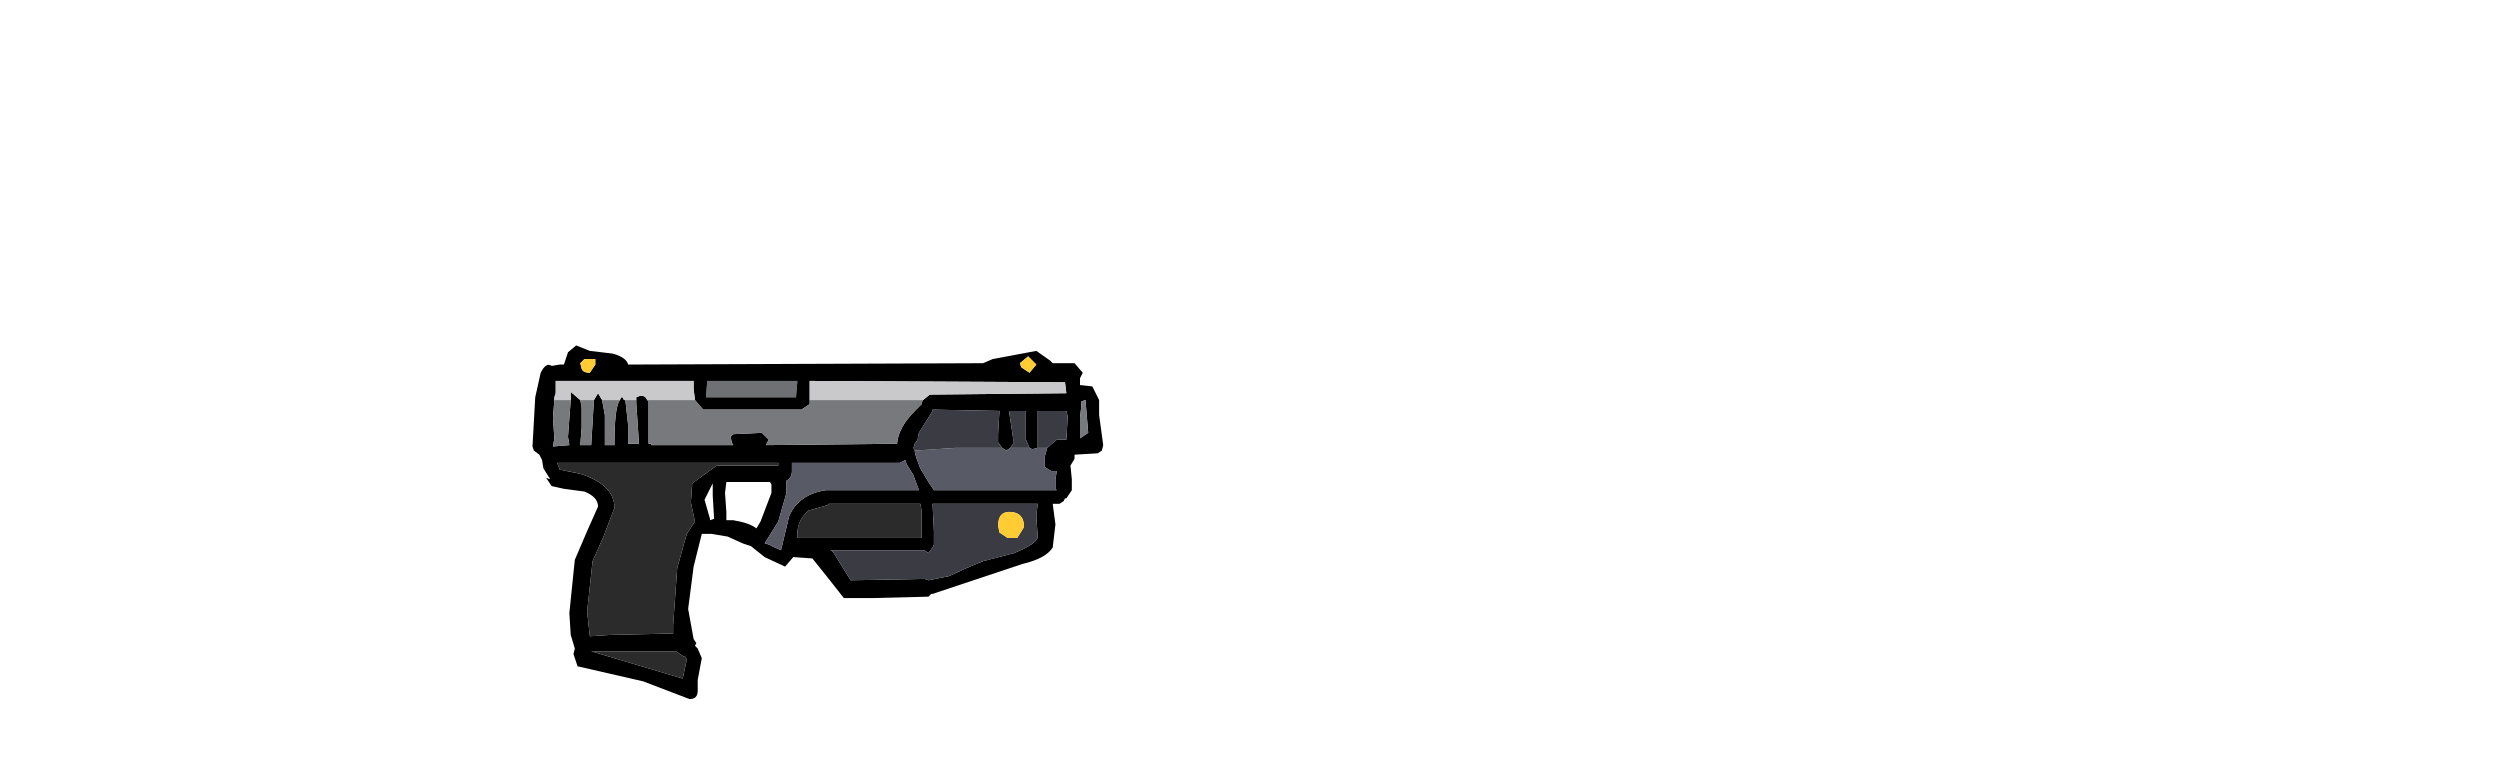 <?xml version="1.0" encoding="UTF-8" standalone="no"?>
<svg xmlns:xlink="http://www.w3.org/1999/xlink" height="28.7px" width="91.55px" xmlns="http://www.w3.org/2000/svg">
  <g transform="matrix(1, 0, 0, 1, 40.15, 15.95)">
    <use height="28.7" transform="matrix(1.0, 0.0, 0.0, 1.0, -40.15, -15.95)" width="80.3" xlink:href="#shape0"/>
    <use height="12.95" transform="matrix(1.0, 0.0, 0.0, 1.0, -20.65, -3.3)" width="20.9" xlink:href="#shape1"/>
    <use height="4.65" transform="matrix(1.34, 0.0, 0.0, 1.213, 13.5, -10.0)" width="4.65" xlink:href="#sprite0"/>
    <use height="4.65" transform="matrix(1.34, 0.0, 0.0, 1.213, -7.55, -4.95)" width="4.65" xlink:href="#sprite0"/>
    <use height="4.65" transform="matrix(2.011, 0.0, 0.0, 1.522, -15.45, 3.022)" width="4.65" xlink:href="#sprite0"/>
  </g>
  <defs>
    <g id="shape0" transform="matrix(1, 0, 0, 1, 40.15, 15.95)">
      <path d="M-39.65 -15.45 L39.65 -15.45 39.65 12.25 -39.65 12.25 -39.65 -15.45" fill="none" stroke="#ffffff" stroke-linecap="round" stroke-linejoin="round" stroke-opacity="0.0" stroke-width="1.0"/>
    </g>
    <g id="shape1" transform="matrix(1, 0, 0, 1, 7.0, 5.6)">
      <path d="M2.7 -4.3 L2.65 -3.7 -0.65 -3.7 -0.6 -4.3 2.7 -4.3" fill="#6f7074" fill-rule="evenodd" stroke="none"/>
      <path d="M7.3 -3.6 L7.55 -3.8 12.55 -3.85 12.5 -4.25 3.15 -4.3 3.15 -3.8 3.15 -3.6 3.15 -3.45 2.85 -3.25 -0.75 -3.25 -1.05 -3.6 -1.1 -4.0 -1.1 -4.1 -1.1 -4.15 -1.1 -4.3 -6.15 -4.3 -6.15 -3.85 -6.2 -3.7 -6.2 -3.6 -6.25 -2.95 -6.2 -2.2 -6.25 -1.9 -5.65 -1.95 -5.7 -2.25 -5.6 -3.6 -5.6 -3.9 -5.25 -3.6 -5.2 -3.35 -5.2 -2.6 -5.25 -1.95 -4.95 -1.95 -4.85 -1.95 -4.75 -3.6 -4.6 -3.85 -4.45 -3.6 -4.35 -3.05 -4.35 -1.95 -4.0 -1.95 Q-4.0 -3.35 -3.8 -3.6 L-3.75 -3.7 -3.7 -3.7 -3.65 -3.6 -3.6 -3.6 -3.5 -2.7 -3.5 -2.5 -3.5 -2.0 -3.1 -2.0 -3.2 -3.5 -3.2 -3.6 -3.2 -3.7 Q-2.9 -3.85 -2.8 -3.6 L-2.75 -3.55 -2.75 -3.15 -2.75 -2.0 -2.65 -2.0 -2.65 -1.95 0.35 -1.95 0.3 -2.05 0.25 -2.25 0.35 -2.35 1.4 -2.4 1.65 -2.15 1.55 -1.95 6.35 -2.0 Q6.4 -2.6 7.0 -3.2 L7.25 -3.45 7.25 -3.5 7.3 -3.6 M2.7 -4.3 L-0.6 -4.3 -0.65 -3.7 2.65 -3.7 2.7 -4.3 M0.05 -0.2 L0.1 0.5 0.1 0.8 0.2 0.8 0.35 0.8 Q0.95 0.9 1.2 1.1 L1.35 0.85 1.75 -0.2 1.75 -0.5 1.7 -0.6 0.1 -0.6 0.05 -0.2 M2.0 -1.3 L-4.95 -1.3 -6.1 -1.3 -6.0 -1.05 -5.25 -0.9 Q-4.0 -0.5 -4.0 0.35 L-4.4 1.4 -4.8 2.3 -5.0 4.15 -4.9 5.05 -4.15 5.0 -1.85 4.95 -1.85 4.65 -1.7 2.55 -1.35 1.3 -1.05 0.85 -1.2 0.15 -1.15 -0.55 -0.25 -1.2 2.0 -1.2 2.0 -1.3 M2.3 -0.5 L2.3 -0.2 2.0 0.85 1.5 1.65 1.55 1.65 2.1 1.9 2.4 0.65 Q2.75 -0.15 3.75 -0.3 L7.15 -0.3 6.95 -0.85 6.7 -1.25 6.65 -1.4 6.45 -1.3 2.5 -1.3 2.5 -1.0 Q2.5 -0.75 2.3 -0.65 L2.3 -0.5 M9.85 -5.1 L11.45 -5.4 11.95 -5.05 12.05 -4.95 12.85 -4.95 13.15 -4.6 13.05 -4.4 13.05 -4.15 13.5 -4.1 13.75 -3.6 13.75 -3.05 13.9 -1.95 13.85 -1.75 13.7 -1.65 12.85 -1.6 12.85 -1.45 12.7 -1.2 12.75 -0.7 12.75 -0.3 12.55 0.0 12.5 0.0 12.45 0.1 12.3 0.2 12.05 0.2 12.15 0.95 12.05 1.8 Q11.8 2.2 10.95 2.4 L9.3 2.95 7.65 3.5 7.6 3.5 7.5 3.6 5.5 3.65 4.4 3.65 3.85 2.95 3.25 2.2 2.55 2.15 2.25 2.5 1.5 2.15 1.0 1.75 0.7 1.65 0.15 1.4 -0.45 1.3 -0.8 1.3 -1.1 2.5 -1.3 4.05 -1.1 5.15 -1.0 5.3 -1.05 5.4 -0.95 5.5 -0.8 5.85 -0.95 6.65 -0.95 7.05 Q-0.95 7.35 -1.25 7.35 L-2.95 6.7 -5.35 6.15 -5.5 5.7 -5.45 5.5 -5.6 5.0 -5.65 4.2 -5.45 2.25 -5.0 1.2 -4.6 0.3 Q-4.6 -0.05 -5.1 -0.25 L-5.85 -0.35 -6.3 -0.45 -6.5 -0.75 -6.35 -0.7 -6.6 -1.1 -6.65 -1.4 -6.75 -1.6 -6.95 -1.75 -7.0 -1.9 -6.9 -3.7 -6.7 -4.6 Q-6.5 -5.0 -6.3 -4.85 L-6.0 -4.9 -5.85 -4.9 -5.7 -5.35 -5.4 -5.6 -4.9 -5.4 -4.05 -5.3 Q-3.55 -5.15 -3.5 -4.9 L9.5 -4.95 9.85 -5.1 M10.2 -1.85 L10.05 -2.05 10.05 -2.35 10.1 -3.2 7.65 -3.25 7.65 -3.2 7.15 -2.4 7.1 -2.15 7.0 -2.0 6.95 -1.85 7.0 -1.75 7.0 -1.7 7.05 -1.5 7.2 -1.1 7.5 -0.6 7.7 -0.3 12.2 -0.3 12.15 -0.35 12.15 -0.7 12.2 -1.0 12.15 -1.0 12.0 -1.0 11.75 -1.15 11.75 -1.35 11.75 -1.45 11.75 -1.5 11.85 -1.85 12.2 -2.15 12.55 -2.15 12.6 -3.0 12.55 -3.2 11.5 -3.2 11.5 -2.25 11.5 -1.85 11.3 -1.8 11.2 -1.85 11.05 -2.2 11.05 -2.65 11.05 -3.1 11.05 -3.2 10.45 -3.2 10.6 -2.2 10.6 -2.0 10.5 -1.85 10.35 -1.75 10.2 -1.85 M13.1 -3.55 L13.1 -3.4 13.05 -2.95 13.05 -2.2 13.35 -2.4 13.25 -3.6 13.1 -3.55 M11.15 -5.2 L10.85 -4.95 10.9 -4.8 11.2 -4.6 11.45 -4.9 11.15 -5.2 M11.5 0.2 L7.65 0.2 7.7 1.2 7.7 1.6 7.7 1.7 7.65 1.8 7.5 2.0 7.35 1.9 3.9 1.9 4.0 1.95 4.65 3.0 7.35 2.95 7.5 3.0 8.25 2.85 8.9 2.55 9.5 2.3 10.65 2.0 Q11.5 1.65 11.5 1.4 L11.45 0.65 11.5 0.2 M7.2 0.2 L3.85 0.2 3.8 0.25 3.1 0.45 Q2.65 0.85 2.7 1.45 L7.25 1.45 7.25 1.2 7.25 0.45 7.2 0.2 M-5.25 -4.95 L-5.2 -4.75 Q-5.15 -4.6 -4.9 -4.6 L-4.7 -4.9 -4.7 -5.1 -5.1 -5.1 -5.25 -4.95 M-0.4 -0.55 L-0.7 0.05 -0.5 0.75 -0.5 0.8 -0.35 0.75 -0.4 -0.1 -0.4 -0.55 M-1.45 5.8 L-1.75 5.6 -4.85 5.6 -1.5 6.6 -1.35 5.9 -1.4 5.8 -1.45 5.8" fill="#000000" fill-rule="evenodd" stroke="none"/>
      <path d="M3.15 -3.6 L7.3 -3.6 7.25 -3.5 7.25 -3.45 7.0 -3.2 Q6.4 -2.6 6.35 -2.0 L1.55 -1.95 1.65 -2.15 1.4 -2.4 0.35 -2.35 0.25 -2.25 0.3 -2.05 0.35 -1.95 -2.65 -1.95 -2.65 -2.0 -2.75 -2.0 -2.75 -3.15 -2.75 -3.55 -2.8 -3.6 -1.05 -3.6 -0.75 -3.25 2.85 -3.25 3.15 -3.45 3.15 -3.6 M-3.2 -3.6 L-3.2 -3.5 -3.1 -2.0 -3.5 -2.0 -3.5 -2.5 -3.5 -2.7 -3.6 -3.6 -3.2 -3.6 M-3.8 -3.6 Q-4.0 -3.35 -4.0 -1.95 L-4.35 -1.95 -4.35 -3.05 -4.45 -3.6 -3.8 -3.6 M-4.75 -3.6 L-4.85 -1.95 -4.95 -1.95 -5.25 -1.95 -5.2 -2.6 -5.2 -3.35 -5.25 -3.6 -4.75 -3.6 M-5.6 -3.6 L-5.7 -2.25 -5.65 -1.95 -6.25 -1.9 -6.2 -2.2 -6.25 -2.95 -6.2 -3.6 -5.6 -3.6 M13.1 -3.55 L13.25 -3.6 13.35 -2.4 13.05 -2.2 13.05 -2.95 13.1 -3.4 13.1 -3.55" fill="#78797d" fill-rule="evenodd" stroke="none"/>
      <path d="M3.15 -3.6 L3.15 -3.8 3.15 -4.3 12.5 -4.25 12.55 -3.85 7.55 -3.8 7.3 -3.6 3.15 -3.6 M-2.8 -3.6 Q-2.9 -3.85 -3.2 -3.7 L-3.2 -3.6 -3.6 -3.6 -3.65 -3.6 -3.7 -3.7 -3.75 -3.7 -3.8 -3.6 -4.45 -3.6 -4.6 -3.85 -4.75 -3.6 -5.25 -3.6 -5.6 -3.9 -5.6 -3.6 -6.2 -3.6 -6.2 -3.7 -6.15 -3.85 -6.15 -4.3 -1.1 -4.3 -1.1 -4.15 -1.1 -4.1 -1.1 -4.0 -1.05 -3.6 -2.8 -3.6" fill="#c9c9cb" fill-rule="evenodd" stroke="none"/>
      <path d="M2.3 -0.5 L2.3 -0.65 Q2.5 -0.75 2.5 -1.0 L2.5 -1.3 6.45 -1.3 6.65 -1.4 6.7 -1.25 6.95 -0.85 7.15 -0.3 3.75 -0.3 Q2.75 -0.15 2.4 0.65 L2.1 1.9 1.55 1.65 1.5 1.65 2.0 0.85 2.3 -0.2 2.3 -0.5 M7.0 -1.75 L8.5 -1.85 10.2 -1.85 10.35 -1.75 10.5 -1.85 11.2 -1.85 11.3 -1.8 11.5 -1.85 11.85 -1.85 11.75 -1.5 11.75 -1.45 11.75 -1.35 11.75 -1.15 12.0 -1.0 12.15 -1.0 12.2 -1.0 12.15 -0.7 12.15 -0.35 12.2 -0.3 7.7 -0.3 7.5 -0.6 7.2 -1.1 7.05 -1.5 7.0 -1.7 7.0 -1.75" fill="#585a66" fill-rule="evenodd" stroke="none"/>
      <path d="M2.0 -1.3 L2.0 -1.2 -0.25 -1.2 -1.15 -0.55 -1.2 0.15 -1.05 0.85 -1.35 1.3 -1.7 2.55 -1.85 4.65 -1.85 4.95 -4.15 5.0 -4.9 5.05 -5.0 4.15 -4.8 2.3 -4.4 1.4 -4.0 0.35 Q-4.0 -0.5 -5.25 -0.9 L-6.0 -1.05 -6.1 -1.3 -4.95 -1.3 2.0 -1.3 M7.2 0.2 L7.25 0.45 7.25 1.2 7.25 1.45 2.7 1.45 Q2.65 0.85 3.1 0.45 L3.8 0.25 3.85 0.2 7.2 0.2 M-1.45 5.8 L-1.4 5.8 -1.35 5.9 -1.5 6.6 -4.85 5.6 -1.75 5.6 -1.45 5.8" fill="#2b2b2b" fill-rule="evenodd" stroke="none"/>
      <path d="M7.0 -1.75 L6.95 -1.85 7.0 -2.0 7.1 -2.15 7.15 -2.4 7.65 -3.2 7.65 -3.25 10.1 -3.2 10.05 -2.35 10.05 -2.05 10.2 -1.85 8.5 -1.85 7.0 -1.75 M10.5 -1.85 L10.6 -2.0 10.6 -2.2 10.45 -3.2 11.05 -3.2 11.05 -3.1 11.05 -2.65 11.05 -2.2 11.2 -1.85 10.5 -1.85 M11.5 -1.85 L11.5 -2.25 11.5 -3.2 12.55 -3.2 12.6 -3.0 12.55 -2.15 12.2 -2.15 11.85 -1.85 11.5 -1.85 M11.5 0.2 L11.45 0.65 11.5 1.4 Q11.5 1.65 10.65 2.0 L9.5 2.3 8.9 2.55 8.25 2.85 7.5 3.0 7.35 2.95 4.65 3.0 4.0 1.95 3.9 1.9 7.35 1.9 7.5 2.0 7.65 1.8 7.7 1.7 7.7 1.6 7.7 1.2 7.65 0.2 11.5 0.2 M11.0 1.05 Q11.0 0.55 10.55 0.5 10.05 0.45 10.05 1.0 L10.1 1.25 10.4 1.45 10.75 1.45 11.0 1.05" fill="#3b3b43" fill-rule="evenodd" stroke="none"/>
      <path d="M11.15 -5.2 L11.45 -4.9 11.2 -4.6 10.9 -4.8 10.85 -4.95 11.15 -5.2 M11.0 1.05 L10.75 1.45 10.4 1.45 10.1 1.25 10.05 1.0 Q10.05 0.45 10.55 0.5 11.0 0.55 11.0 1.05 M-5.25 -4.95 L-5.1 -5.1 -4.7 -5.1 -4.7 -4.9 -4.9 -4.6 Q-5.15 -4.6 -5.2 -4.75 L-5.25 -4.95" fill="#ffcc33" fill-rule="evenodd" stroke="none"/>
    </g>
    <g id="sprite0" transform="matrix(1, 0, 0, 1, 0.0, 2.35)">
      <use height="4.65" transform="matrix(1.0, 0.0, 0.0, 1.0, 0.0, -2.35)" width="4.65" xlink:href="#shape2"/>
    </g>
    <g id="shape2" transform="matrix(1, 0, 0, 1, 0.0, 2.35)">
      <path d="M4.65 -2.35 L4.65 2.3 0.0 2.3 0.0 -2.35 4.65 -2.35" fill="#666600" fill-opacity="0.0" fill-rule="evenodd" stroke="none"/>
    </g>
  </defs>
</svg>
